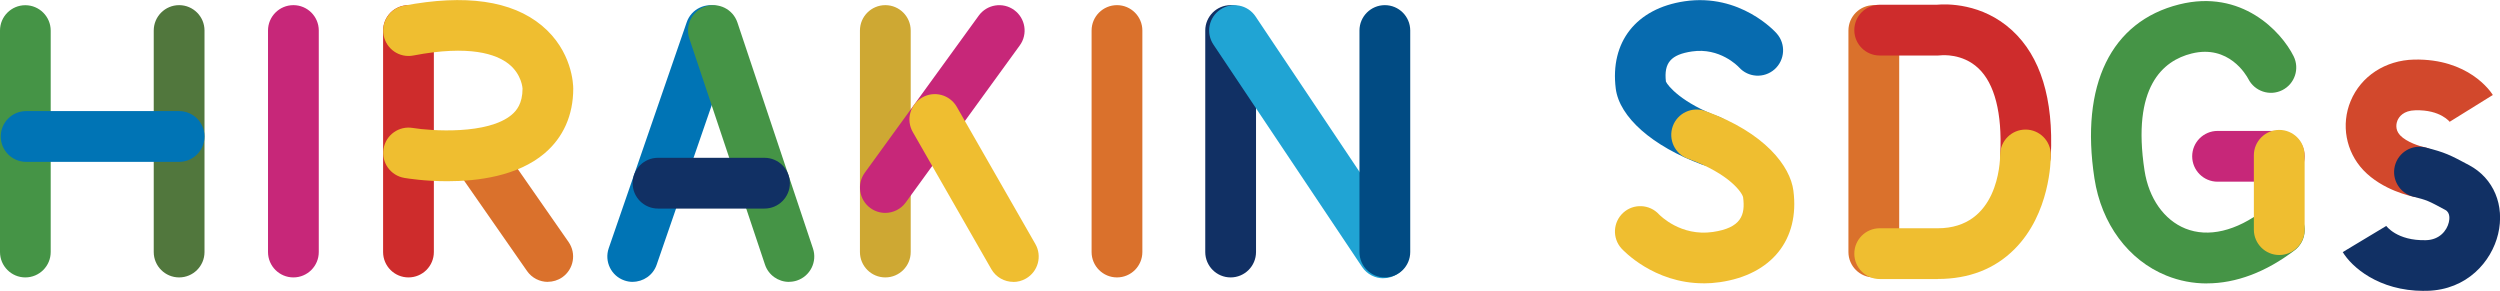 <?xml version="1.0" encoding="UTF-8"?><svg xmlns="http://www.w3.org/2000/svg" viewBox="0 0 369.3 42.97"><defs><style>.d,.e{fill:#da712c;}.f{fill:#20a4d4;}.f,.g,.h,.e,.i,.j,.k,.l,.m,.n{mix-blend-mode:multiply;}.g,.o{fill:#0074b5;}.h,.p{fill:#459446;}.q{fill:#51773d;}.r{isolation:isolate;}.i{fill:#d2482c;}.j,.s{fill:#c72779;}.k{fill:#014b83;}.l{fill:#efbe30;}.t{fill:#076baf;}.u,.m{fill:#ce2c2c;}.v,.n{fill:#113064;}.w{fill:#cea833;}</style></defs><g class="r"><g id="a"/><g id="b"><g id="c"><g><path class="p" d="M3.74,40.98C1.68,40.98,0,39.3,0,37.23V4.51C0,2.44,1.68,.77,3.74,.77s3.75,1.68,3.75,3.75V37.23c0,2.07-1.68,3.75-3.75,3.75Z"/><path class="q" d="M26.46,40.98c-2.07,0-3.75-1.68-3.75-3.75V4.51c0-2.07,1.68-3.75,3.75-3.75s3.75,1.68,3.75,3.75V37.23c0,2.07-1.68,3.75-3.75,3.75Z"/><path class="s" d="M43.34,40.98c-2.07,0-3.75-1.68-3.75-3.75V4.51c0-2.07,1.68-3.75,3.75-3.75s3.75,1.68,3.75,3.75V37.23c0,2.07-1.68,3.75-3.75,3.75Z"/><path class="u" d="M60.34,40.98c-2.07,0-3.75-1.68-3.75-3.75V4.51c0-2.07,1.68-3.75,3.75-3.75s3.75,1.68,3.75,3.75V37.23c0,2.07-1.68,3.75-3.75,3.75Z"/><path class="w" d="M130.78,40.98c-2.07,0-3.75-1.68-3.75-3.75V4.51c0-2.07,1.68-3.75,3.75-3.75s3.75,1.68,3.75,3.75V37.23c0,2.07-1.68,3.75-3.75,3.75Z"/><path class="o" d="M93.46,41.64c-.4,0-.82-.07-1.22-.21-1.96-.67-2.99-2.81-2.32-4.76L101.44,3.29c.67-1.96,2.81-2.99,4.76-2.32,1.96,.67,2.99,2.81,2.32,4.76l-11.52,33.38c-.53,1.55-1.99,2.52-3.54,2.52Z"/><path class="h" d="M116.55,41.64c-1.57,0-3.03-.99-3.55-2.56L101.83,5.7c-.66-1.96,.4-4.08,2.36-4.74,1.96-.66,4.08,.4,4.74,2.36l11.16,33.38c.66,1.96-.4,4.08-2.36,4.74-.39,.13-.79,.19-1.19,.19Z"/><path class="d" d="M165,40.98c-2.07,0-3.75-1.68-3.75-3.75V4.51c0-2.07,1.68-3.75,3.75-3.75s3.75,1.68,3.75,3.75V37.23c0,2.07-1.68,3.75-3.75,3.75Z"/><path class="v" d="M181.79,40.98c-2.07,0-3.75-1.68-3.75-3.75V4.51c0-2.07,1.68-3.75,3.75-3.75s3.75,1.68,3.75,3.75V37.23c0,2.07-1.68,3.75-3.75,3.75Z"/><path class="f" d="M204.34,41.11c-1.21,0-2.39-.58-3.12-1.66L179.25,6.59c-1.15-1.72-.69-4.04,1.03-5.19,1.72-1.15,4.04-.69,5.19,1.03l21.98,32.85c1.15,1.72,.69,4.04-1.03,5.19-.64,.43-1.36,.63-2.08,.63Z"/><path class="k" d="M204.57,40.98c-2.07,0-3.75-1.68-3.75-3.75V4.51c0-2.07,1.68-3.75,3.75-3.75s3.75,1.68,3.75,3.75V37.23c0,2.07-1.68,3.75-3.75,3.75Z"/><path class="e" d="M276.8,40.98c-2.07,0-3.75-1.68-3.75-3.75V4.51c0-2.07,1.68-3.75,3.75-3.75s3.75,1.68,3.75,3.75V37.23c0,2.07-1.68,3.75-3.75,3.75Z"/><path class="g" d="M26.46,23.91H3.86c-2.07,0-3.75-1.68-3.75-3.75s1.68-3.75,3.75-3.75H26.46c2.07,0,3.75,1.68,3.75,3.75s-1.68,3.75-3.75,3.75Z"/><path class="j" d="M130.78,31.45c-.76,0-1.53-.23-2.2-.71-1.67-1.21-2.05-3.56-.83-5.23L144.58,2.31c1.21-1.67,3.56-2.05,5.23-.83,1.67,1.21,2.05,3.56,.83,5.23l-16.84,23.19c-.73,1.01-1.88,1.55-3.03,1.55Z"/><path class="l" d="M149.69,41.64c-1.3,0-2.56-.68-3.25-1.88l-11.6-20.25c-1.03-1.79-.41-4.08,1.39-5.11,1.79-1.03,4.08-.41,5.11,1.39l11.6,20.25c1.03,1.79,.41,4.08-1.39,5.11-.59,.34-1.23,.5-1.86,.5Z"/><path class="e" d="M80.93,41.64c-1.18,0-2.35-.56-3.08-1.61l-10.41-14.95c-1.18-1.7-.76-4.03,.93-5.21,1.7-1.18,4.03-.76,5.21,.93l10.41,14.95c1.18,1.7,.76,4.03-.93,5.21-.65,.45-1.4,.67-2.14,.67Z"/><path class="l" d="M66.06,26.77c-3.23,0-5.75-.39-6.33-.49-2.04-.34-3.42-2.27-3.07-4.31,.34-2.04,2.27-3.41,4.31-3.07,2.68,.44,11.11,1.03,14.63-1.96,.68-.58,1.59-1.61,1.59-3.86,0-.02-.11-2.1-2.04-3.63-1.83-1.45-5.76-2.85-14.1-1.25-2.04,.39-3.99-.95-4.38-2.98-.39-2.03,.94-3.99,2.98-4.38,9.09-1.73,15.95-.75,20.38,2.93,4.53,3.76,4.65,8.77,4.65,9.32,0,3.91-1.47,7.22-4.25,9.57-3.97,3.36-9.86,4.11-14.37,4.11Z"/><path class="n" d="M112.93,30.81h-15.73c-2.07,0-3.75-1.68-3.75-3.75s1.68-3.75,3.75-3.75h15.73c2.07,0,3.75,1.68,3.75,3.75s-1.68,3.75-3.75,3.75Z"/><path class="p" d="M326.01,41.87c-2.05,0-4.07-.38-5.99-1.16-5.62-2.27-9.6-7.64-10.63-14.36-2.12-13.81,2.44-23.18,12.53-25.7,9.21-2.3,15.07,4,16.89,7.65,.92,1.85,.17,4.1-1.68,5.02-1.84,.92-4.08,.17-5.01-1.66-.29-.55-2.89-5.13-8.39-3.75-4.22,1.05-8.84,4.91-6.94,17.29,.63,4.09,2.88,7.29,6.03,8.56,3.38,1.36,7.51,.39,11.61-2.75,1.64-1.25,3.99-.94,5.25,.7,1.26,1.64,.94,3.99-.7,5.25-4.25,3.24-8.69,4.9-12.96,4.9Z"/><path class="j" d="M336.69,26.84h-9.11c-2.07,0-3.75-1.68-3.75-3.75s1.68-3.75,3.75-3.75h9.11c2.07,0,3.75,1.68,3.75,3.75s-1.68,3.75-3.75,3.75Z"/><path class="l" d="M336.69,37.67c-2.07,0-3.75-1.68-3.75-3.75v-10.98c0-2.07,1.68-3.75,3.75-3.75s3.75,1.68,3.75,3.75v10.98c0,2.07-1.68,3.75-3.75,3.75Z"/><path class="m" d="M299.22,26.62c-.06,0-.12,0-.18,0-2.07-.1-3.66-1.86-3.56-3.92,.29-5.99-.83-10.36-3.24-12.62-2.35-2.22-5.37-1.92-5.5-1.91-.17,.02-.28,.03-.45,.03h-8.62c-2.07,0-3.75-1.68-3.75-3.75s1.68-3.75,3.75-3.75h8.42c1.41-.13,6.7-.29,11.14,3.79,4.2,3.86,6.13,10.11,5.72,18.57-.1,2-1.75,3.56-3.74,3.56Z"/><path class="l" d="M286.24,41.22h-8.57c-2.07,0-3.75-1.68-3.75-3.75s1.68-3.75,3.75-3.75h8.57c8.9,0,9.22-9.74,9.22-10.85,.01-2.06,1.69-3.73,3.75-3.73h0c2.06,0,3.73,1.66,3.74,3.72,0,.87-.12,8.69-5.36,13.94-2.92,2.93-6.74,4.41-11.35,4.41Z"/><path class="t" d="M252.71,24.54c-.43,0-.87-.08-1.3-.23-7.32-2.71-12.19-7.01-12.73-11.21-.87-6.9,3.02-11.85,10.16-12.91,8.23-1.22,13.41,4.51,13.62,4.76,1.37,1.55,1.22,3.92-.32,5.29-1.54,1.36-3.89,1.23-5.26-.3-.16-.17-2.83-2.95-6.94-2.34-3.11,.46-4.17,1.67-3.85,4.45,.27,.62,2.32,3.16,7.91,5.23,1.94,.72,2.93,2.87,2.21,4.81-.56,1.51-1.99,2.44-3.51,2.44Z"/><path class="l" d="M251.64,41.85c-7.36,0-11.9-4.91-12.11-5.14-1.39-1.53-1.27-3.9,.26-5.29,1.52-1.38,3.88-1.27,5.27,.24,.18,.18,3.22,3.29,7.95,2.61,4.2-.61,4.83-2.5,4.48-5.14-.13-.61-1.89-3.42-8.14-5.68-1.94-.7-2.95-2.85-2.25-4.8s2.85-2.95,4.8-2.25c8.89,3.22,12.56,8.19,13.02,11.76,.94,7.23-3.21,12.41-10.84,13.52-.84,.12-1.66,.18-2.44,.18Z"/><path class="i" d="M357.4,29.16c-.23,0-.47-.02-.71-.07-.48-.09-4.76-.98-7.58-3.96-2.58-2.73-3.32-6.73-1.87-10.21,1.53-3.67,5.12-6.02,9.38-6.12,8.01-.16,11.28,4.68,11.62,5.23l-6.36,3.95,.07,.11c-.06-.08-1.42-1.9-5.15-1.8-1.78,.04-2.42,.97-2.65,1.51-.12,.29-.44,1.29,.39,2.18,.98,1.04,2.96,1.63,3.58,1.76,2.02,.41,3.34,2.38,2.94,4.4-.35,1.78-1.91,3.02-3.66,3.02Z"/><path class="n" d="M358.06,42.97c-6.72,0-10.69-3.57-11.99-5.73l6.42-3.86-.06-.09c.06,.09,1.64,2.3,5.93,2.19,2.04-.05,3.1-1.45,3.38-2.64,.1-.41,.25-1.42-.52-1.83-2.56-1.38-2.66-1.43-4.74-1.96-2-.51-3.22-2.55-2.71-4.55,.51-2.01,2.55-3.22,4.55-2.71,2.87,.73,3.57,1.08,6.44,2.62,3.6,1.93,5.27,5.92,4.26,10.16-.97,4.07-4.58,8.24-10.47,8.39-.17,0-.33,0-.49,0Z"/></g></g></g></g></svg>